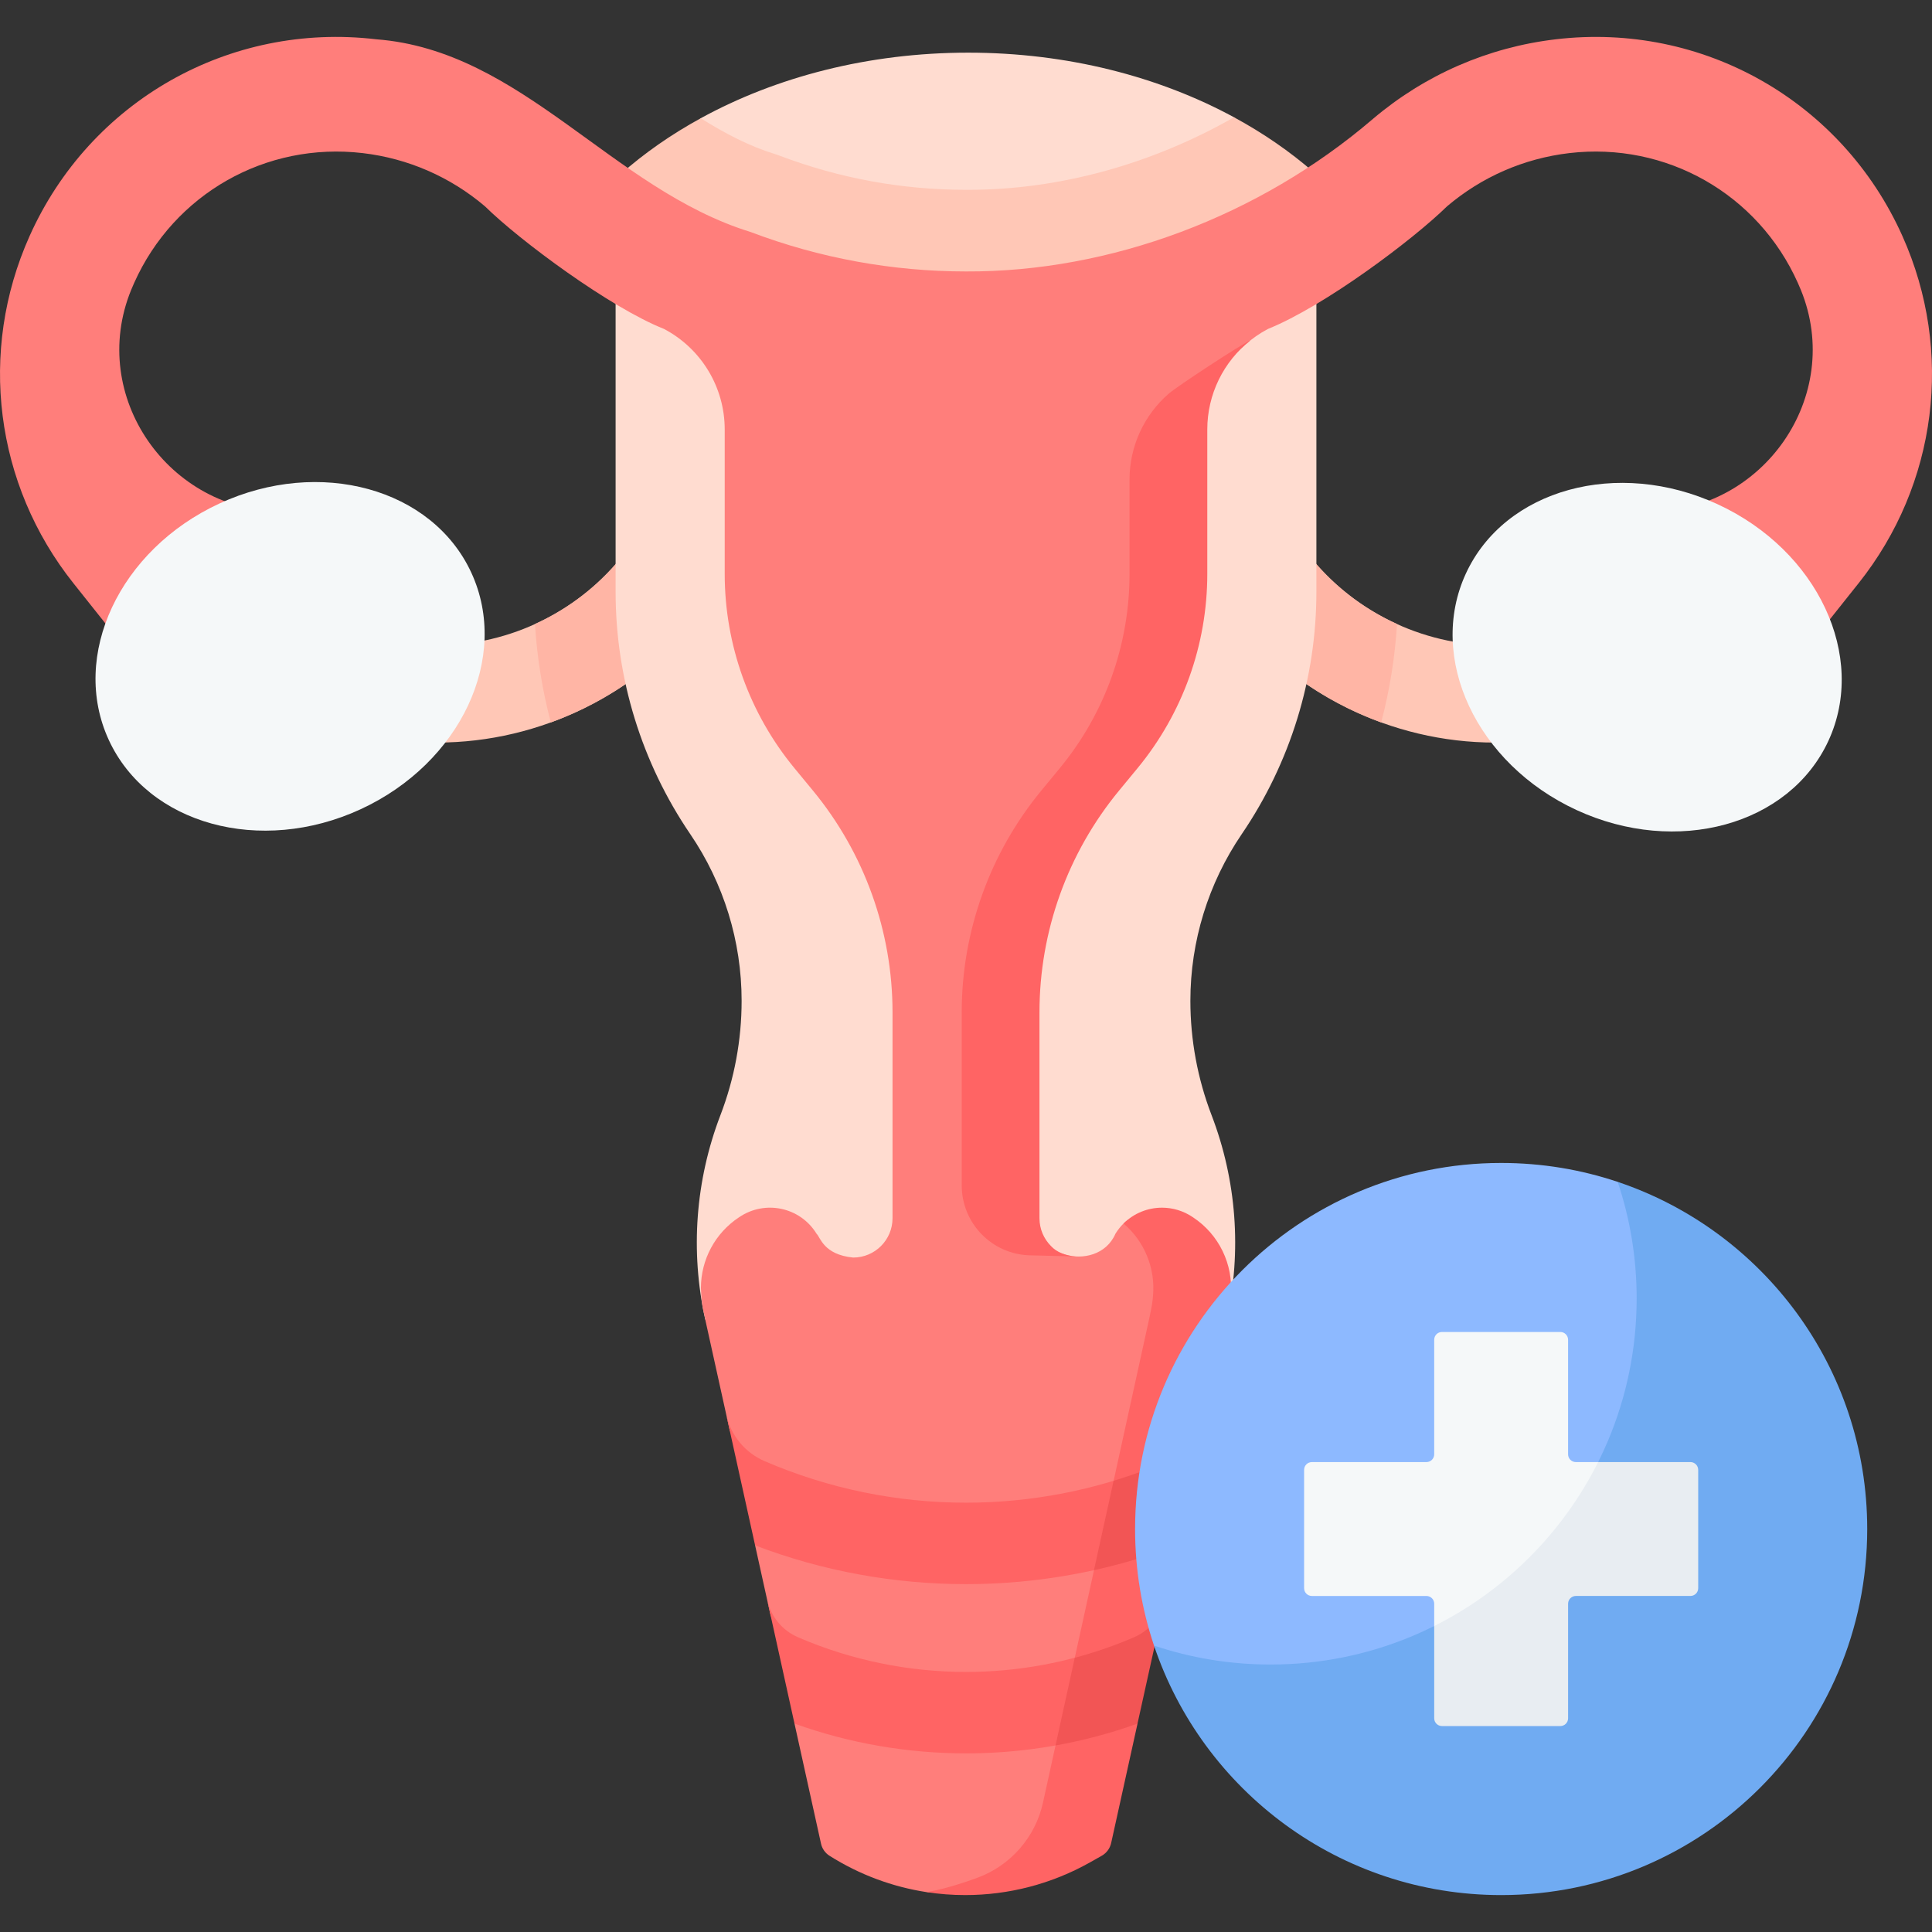 <svg id="Capa_1" enable-background="new 0 0 512 512" height="512" viewBox="0 0 512 512" width="512" xmlns="http://www.w3.org/2000/svg"><rect x="0" y="0" width="512" height="512" fill="#333333" stroke="none"/><g><path d="m169.701 50.082c6.3-5.572 15.999-18.747 15.999-18.747 19.969-10.94 44.45-17.379 70.9-17.379 26.24 0 50.541 6.339 70.422 17.121 0 0 13.431 12.533 19.694 17.979 0 0-5.785 28.852-82.576 28.852s-94.439-27.826-94.439-27.826z" fill="#ffdcd0"/><g><path d="m115.872 196.788h-16.681c-7.112 0-12.877-5.766-12.877-12.877 0-7.112 5.766-12.877 12.877-12.877h16.681c19.409 0 38.031-9.207 49.814-24.628 4.32-5.651 12.402-6.732 18.051-2.413 5.651 4.318 6.731 12.4 2.414 18.05-16.625 21.756-42.898 34.745-70.279 34.745z" fill="#ffc7b6"/></g><g><path d="m396.128 196.788h16.681c7.112 0 12.877-5.766 12.877-12.877 0-7.112-5.766-12.877-12.877-12.877h-16.681c-19.409 0-38.031-9.207-49.814-24.628-4.32-5.651-12.402-6.732-18.051-2.413-5.651 4.318-6.731 12.4-2.414 18.05 16.625 21.756 42.898 34.745 70.279 34.745z" fill="#ffc7b6"/></g><g fill="#ffb5a5"><path d="m370.228 165.374c-.546 8.86-1.957 17.585-4.203 26.074-15.752-5.728-29.834-15.865-40.177-29.402-4.317-5.656-3.235-13.733 2.411-18.059 5.656-4.316 13.732-3.235 18.059 2.421 6.314 8.262 14.597 14.742 23.91 18.966z"/><path d="m186.153 162.046c-10.343 13.537-24.426 23.674-40.177 29.402-2.246-8.489-3.657-17.215-4.203-26.074 9.313-4.224 17.596-10.704 23.911-18.966 4.327-5.656 12.403-6.737 18.059-2.421 5.645 4.327 6.727 12.403 2.41 18.059z"/></g><path d="m329.075 221.048c12.89-18.927 19.783-41.296 19.783-64.196v-83.015h-185.716v83.016c0 22.899 6.893 45.269 19.783 64.196 8.869 13.023 13.612 28.415 13.612 44.171 0 10.36-1.903 20.631-5.614 30.304-6.62 17.252-8.025 36.07-4.039 54.113l8.802 8.581h120.617l8.814-8.581c3.986-18.044 2.581-36.861-4.039-54.113-3.711-9.672-5.615-19.944-5.615-30.304 0-15.757 4.743-31.149 13.612-44.172z" fill="#ffdcd0"/><path d="m348.12 45.614s-7.191 32.296-83.981 32.296-99.733-31.709-99.733-31.709c6.294-5.573 13.444-10.57 21.294-14.866 6.428 4.039 12.877 7.397 19.594 9.468l.649.206.639.237c15.834 6.006 32.461 9.055 49.418 9.055h.659c24.107 0 48.687-6.83 70.362-19.224 7.758 4.204 14.835 9.087 21.099 14.537z" fill="#ffc7b6"/><path d="m492.542 154.567-33.1 41.599-34.058-60.513h11.59c30.35 0 51.716-30.669 40.291-58.772-.258-.639-.536-1.267-.814-1.896-10.559-23.612-34.913-37.437-60.606-34.408-11.981 1.411-23.179 6.294-32.368 14.103-9.02 8.84-32.365 26.398-47.451 32.492-2.191 1.155-4.201 2.557-6.002 4.162-6.328 5.638-14.303 11.907-14.303 20.608l-.194 37.426c0 18.78-5.555 35.342-17.505 49.837l-4.893 5.934c-13.64 16.545-22.59 38.744-22.59 60.192l1.939 56.818c0 2.885 1.164 5.481 3.049 7.376.927 1.017 5.25 2.479 6.771 2.949 4.565 1.41 10.867.097 13.293-5.505.62-1.016 1.346-1.928 2.153-2.73 2.746-2.729 5.611-1.737 9.369-1.737 2.833 0 5.687.824 8.221 2.555 6.882 4.543 5.971 11.957 5.25 20.167-.145 1.802-.209 2.35-1.051 6.336l-29.618 134.963c-.319 1.432-1.226 2.658-2.504 3.379l-3.07 1.731c-10.281 5.8-16.946 8.532-28.34 8.532-3.439 0-7.073 1.786-10.478 1.261-8.977-1.386-17.725-4.597-25.672-9.616-1.164-.731-1.988-1.896-2.277-3.245l-7.025-31.792 1.813-9.935-8.164-18.806-4.086-18.493 1.294-12.538-8.022-17.943-6.5-29.424c-.222-1.828-.912-2.302-1.133-8.303 0-7.49 3.75-14.546 10.085-18.729 6.892-4.718 16.256-2.699 20.573 4.368.972.851 1.832 5.542 9.694 6.294 5.759 0 10.426-4.667 10.426-10.426v-54.569c0-21.448-7.459-42.217-21.098-58.762l-4.893-5.934c-11.95-14.495-18.482-32.698-18.482-51.479v-38.282c0-11.178-6.191-21.428-16.081-26.641-14.196-5.61-38.226-23.395-47.451-32.492-9.189-7.809-20.388-12.692-32.369-14.103-25.693-3.029-50.047 10.796-60.606 34.408-.278.628-.556 1.257-.814 1.896-11.425 28.104 9.941 58.772 40.291 58.772h11.59l-34.058 60.513-33.1-41.599c-20.841-26.187-25.302-61.44-11.631-91.985 16.009-35.799 52.952-56.774 91.893-52.169 38.717 2.969 62.396 39.704 99.187 51.067 18.389 6.974 37.746 10.457 57.093 10.457 38.224.171 77.682-14.603 107.799-40.394 13.774-11.703 30.535-19.017 48.481-21.129 38.941-4.605 75.884 16.37 91.893 52.169 13.671 30.544 9.21 65.797-11.631 91.985z" fill="#ff7e7b"/><g fill="#ff6464"><path d="m331.389 90.19c-7.149 5.645-11.445 14.309-11.445 23.622v38.282c0 18.78-6.531 36.984-18.482 51.479l-4.893 5.934c-13.64 16.545-21.098 37.314-21.098 58.762v54.569c0 2.885 1.164 5.481 3.049 7.376 1.484 1.628 3.997 2.627 6.676 2.761l-12.239-.299c-10.062-.246-18.09-8.473-18.09-18.538v-45.869c0-21.448 7.459-42.217 21.098-58.762l4.893-5.934c11.95-14.495 18.482-32.698 18.482-51.479v-25.023c0-8.849 3.884-17.122 10.405-22.767 2.236-1.937 18.945-12.919 21.644-14.114z"/><path d="m326.166 343.298c-.144 1.803-.206 2.349-1.051 6.336l-18.215 82.488-8.05 13.552 2.606 11.1-6.988 31.647c-.319 1.432-1.226 2.658-2.504 3.379l-3.07 1.731c-10.281 5.8-21.696 8.684-33.09 8.684-3.441 0-6.871-.258-10.281-.793 3.733-.581 8.587-2.003 13.424-3.769 8.845-3.23 15.436-10.747 17.455-19.944l28.11-128.075c.845-3.987.906-4.533 1.051-6.336.639-7.294-2.318-14.371-7.809-19.048 2.73-2.74 6.428-4.203 10.188-4.203 2.833 0 5.687.824 8.221 2.555 6.882 4.542 10.725 12.485 10.003 20.696z"/><path d="m319.532 374.925c0 .01-.01.031-.01.041"/><path d="m192.489 375.017c-.01-.031-.01-.062-.021-.093"/><g><path d="m256 398.228c-18.162 0-36.325-3.667-53.354-11.002-5.151-2.215-8.921-6.748-10.158-12.208l7.623 34.522c17.925 6.851 36.912 10.271 55.888 10.271 15.151 0 30.307-2.187 44.926-6.553l5.247-24.71c-16.1 6.453-33.136 9.68-50.172 9.68z"/><path d="m256 443.082c-15.144 0-30.288-3.06-44.494-9.179-4.121-1.772-7.15-5.398-8.159-9.756l7.201 32.626c14.639 5.264 30.051 7.891 45.452 7.891 11.775 0 23.554-1.541 34.991-4.617l5.18-24.398c-12.936 4.95-26.552 7.433-40.171 7.433z"/></g></g><path d="m319.521 374.966-7.634 34.573c-7.18 2.74-14.526 4.935-21.974 6.573l5.203-23.684c4.811-1.463 9.57-3.194 14.237-5.202 2.586-1.113 4.832-2.812 6.572-4.924 1.742-2.092 2.989-4.606 3.596-7.336z" fill="#f25555"/><path d="m308.694 423.993-7.242 32.781c-7.088 2.545-14.361 4.481-21.727 5.79l5.099-23.241c5.316-1.411 10.559-3.214 15.669-5.419 2.091-.896 3.894-2.266 5.295-3.966 1.412-1.701 2.422-3.73 2.906-5.945z" fill="#f25555"/><path d="m203.347 424.147c-.021-.052-.031-.103-.041-.155" fill="#ff6464"/><ellipse cx="76.812" cy="174.006" fill="#f5f8f9" rx="52.905" ry="44.623" transform="matrix(.908 -.419 .419 .908 -65.782 48.129)"/><ellipse cx="436.36" cy="174.006" fill="#f5f8f9" rx="44.623" ry="52.905" transform="matrix(.419 -.908 .908 .419 95.68 497.465)"/><g><path d="m300.809 405.207c0 10.797 1.76 21.183 5.015 30.883 16.64 33.981 48.646 60.934 91.427 60.934 53.578 0 92.568-38.24 92.568-91.817 0-42.781-27.082-72.1-61.113-91.998-9.701-3.255-20.088-5.013-30.885-5.013-53.578-.001-97.012 43.433-97.012 97.011z" fill="#8db9ff"/><path d="m494.833 405.205c0 53.58-43.433 97.013-97.013 97.013-42.784 0-79.098-27.692-91.996-66.128 9.704 3.266 20.099 5.027 30.895 5.027 53.58 0 97.013-43.433 97.013-97.013 0-10.796-1.762-21.191-5.027-30.895 38.437 12.897 66.128 49.212 66.128 91.996z" fill="#70abf2"/><path d="m347.66 387.467h30.36c1.138 0 2.06-.922 2.06-2.06v-30.36c0-1.138.922-2.06 2.06-2.06h31.358c1.138 0 2.06.922 2.06 2.06v30.36c0 1.138.922 2.06 2.06 2.06h5.903l22.664 1.545c1.138 0 2.06.922 2.06 2.06l.654 28.385c0 1.138-.922 2.06-2.06 2.06l-30.751-.102c-1.138 0-2.06.922-2.06 2.06l1.03 29.124c0 1.138-.922 2.06-2.06 2.06l-29.06 1.254c-1.138 0-2.06-.922-2.06-2.06l-1.798-22.945v-5.901c0-1.138-.922-2.06-2.06-2.06h-30.36c-1.138 0-2.06-.922-2.06-2.06v-31.358c0-1.14.922-2.062 2.06-2.062z" fill="#f5f8f9"/><path d="m450.041 389.525v31.359c0 1.143-.927 2.06-2.06 2.06h-30.36c-1.133 0-2.06.927-2.06 2.06v30.36c0 1.143-.927 2.06-2.06 2.06h-31.359c-1.133 0-2.06-.917-2.06-2.06v-24.457c18.76-9.385 34.058-24.683 43.443-43.443h24.457c1.131.001 2.059.928 2.059 2.061z" fill="#e8edf2"/></g></g></svg>